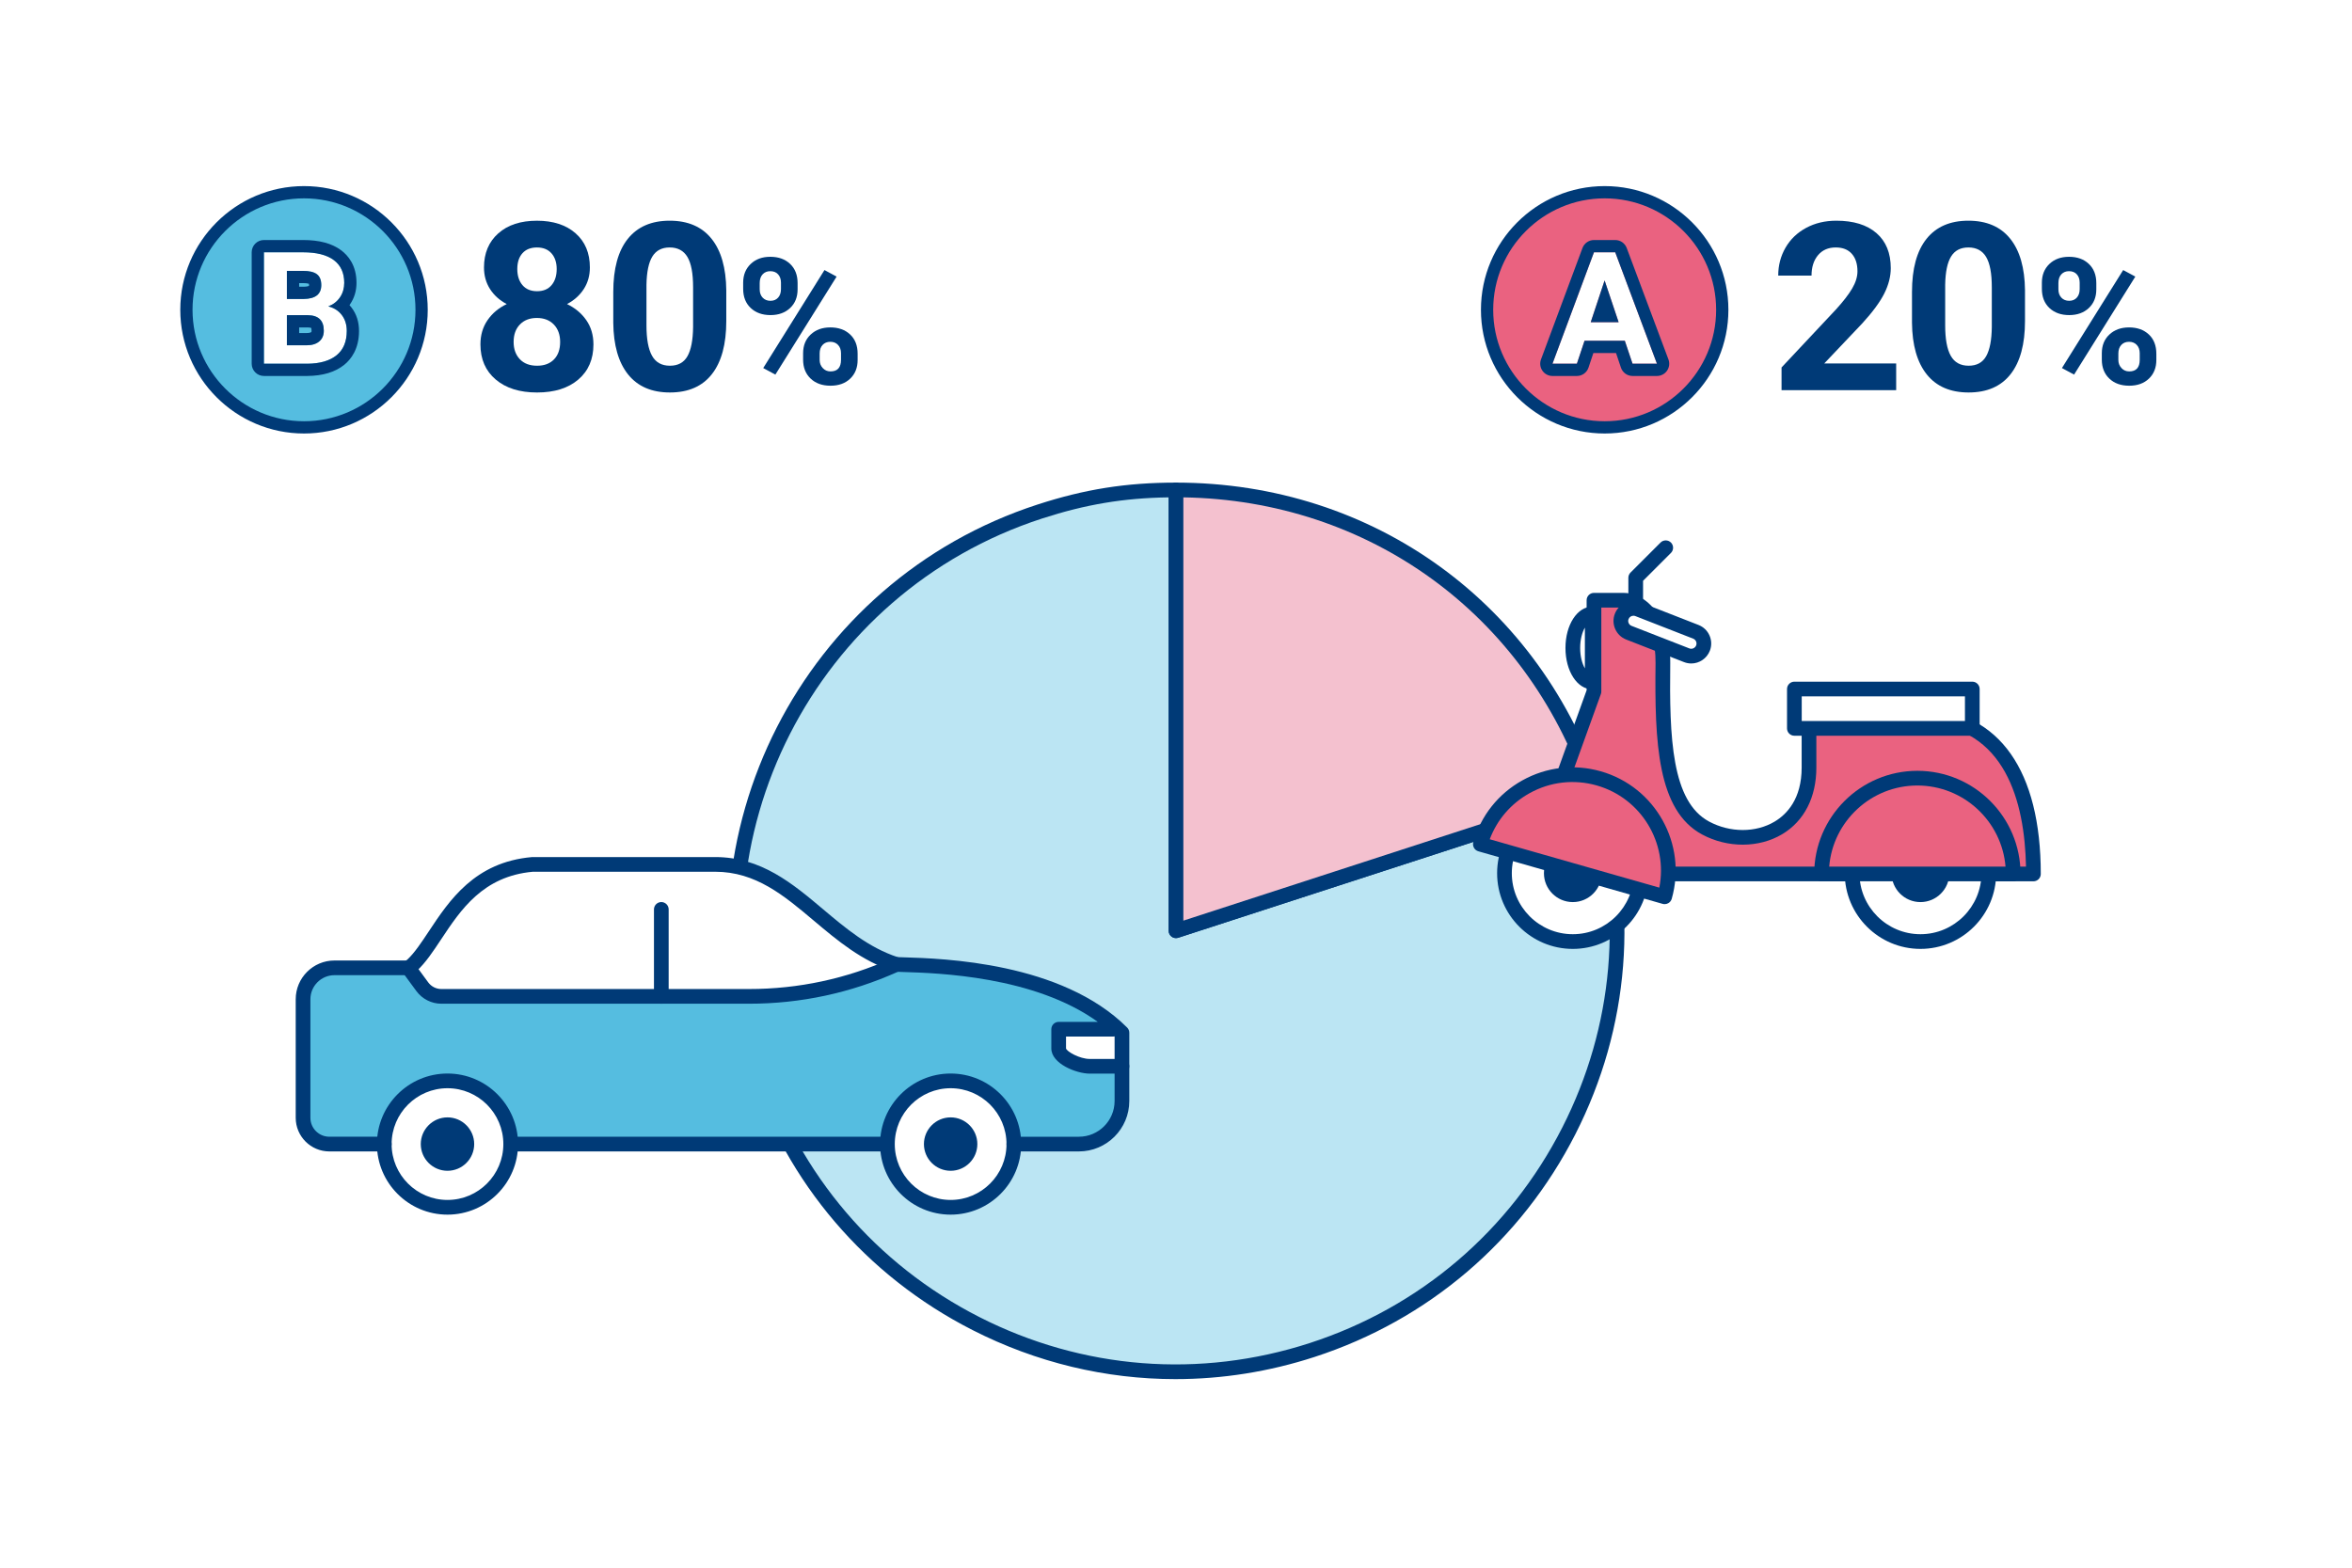 <?xml version="1.0" encoding="UTF-8"?><svg id="_レイヤー_2" xmlns="http://www.w3.org/2000/svg" width="480" height="320" viewBox="0 0 480 320"><defs><style>.cls-1{fill:#55bde0;}.cls-1,.cls-2,.cls-3,.cls-4,.cls-5,.cls-6{stroke-width:0px;}.cls-2{fill:#ea6280;}.cls-3{fill:#003a77;}.cls-4{fill:#f4c1cf;}.cls-5{fill:#fff;}.cls-6{fill:#bbe5f3;}</style></defs><g id="img"><rect class="cls-5" width="480" height="320"/><path class="cls-6" d="m240,189.988l85.572-27.804c15.356,47.26-10.508,98.02-57.768,113.376-47.26,15.356-98.02-10.508-113.376-57.768-15.356-47.26,10.508-98.02,57.768-113.376,9.452-3.071,17.866-4.404,27.804-4.404v89.976Z"/><path class="cls-3" d="m239.904,281.51c-14.24,0-28.377-3.364-41.433-10.017-21.771-11.093-37.919-30-45.47-53.237-15.587-47.972,10.76-99.68,58.73-115.267,9.659-3.139,18.113-4.478,28.269-4.478.828,0,1.5.672,1.5,1.5v87.912l83.607-27.167c.79-.254,1.635.176,1.891.963,7.551,23.238,5.6,48.026-5.493,69.797-11.093,21.771-30,37.919-53.237,45.47-9.303,3.022-18.857,4.522-28.364,4.523Zm-1.403-179.987c-9.164.127-16.979,1.44-25.841,4.32-46.398,15.075-71.881,65.088-56.805,111.485,7.303,22.477,22.921,40.763,43.979,51.492,21.057,10.73,45.031,12.617,67.507,5.312,22.477-7.303,40.764-22.921,51.492-43.978,10.502-20.611,12.532-44.018,5.765-66.078l-84.133,27.338c-.459.146-.957.069-1.346-.213s-.618-.733-.618-1.214v-88.466Z"/><path class="cls-4" d="m240,189.988v-89.976c39.754,0,73.287,24.364,85.572,62.172l-85.572,27.804Z"/><path class="cls-3" d="m240,191.488c-.312,0-.622-.098-.882-.286-.389-.282-.618-.733-.618-1.214v-89.977c0-.828.672-1.5,1.5-1.5,40.373,0,74.522,24.811,86.998,63.208.256.788-.176,1.635-.963,1.891l-85.571,27.805c-.152.049-.309.073-.464.073Zm1.5-89.965v86.4l82.17-26.699c-12.278-35.856-44.274-59.104-82.17-59.701Z"/><path class="cls-5" d="m228.968,210.807c-13.921-13.921-40.411-13.697-46.049-13.947-14.528-4.634-21.405-20.415-36.967-20.415h-37.266c-15.285,1.329-18.846,15.307-24.604,20.591l-.732.522h-15.091c-3.54,0-6.41,2.87-6.41,6.41v24.208c0,2.959,2.399,5.358,5.358,5.358h152.968c4.855,0,8.791-3.936,8.791-8.791v-13.935Z"/><path class="cls-1" d="m216.056,214.01v-3.923h12.102c-14.108-13.159-39.706-12.981-45.24-13.227l-.316.142c-9.353,4.205-19.491,6.379-29.746,6.379h-62.792c-1.531,0-2.969-.728-3.876-1.961l-2.839-3.862h-15.091c-3.54,0-6.41,2.869-6.41,6.409v24.208c0,2.959,2.399,5.358,5.358,5.358h152.968c4.855,0,8.791-3.936,8.791-8.791v-7.089h-6.566c-2.41,0-6.345-1.777-6.345-3.643Z"/><path class="cls-5" d="m78.422,233.534c0,7.126,5.776,12.902,12.902,12.902s12.902-5.777,12.902-12.902c0-7.126-5.776-12.903-12.902-12.903s-12.902,5.777-12.902,12.903Z"/><path class="cls-3" d="m91.324,247.936c-7.941,0-14.402-6.461-14.402-14.402s6.461-14.402,14.402-14.402,14.401,6.461,14.401,14.402-6.46,14.402-14.401,14.402Zm0-25.805c-6.287,0-11.402,5.115-11.402,11.402s5.115,11.402,11.402,11.402,11.401-5.115,11.401-11.402-5.114-11.402-11.401-11.402Z"/><path class="cls-3" d="m91.324,238.984c-3.006,0-5.451-2.445-5.451-5.451s2.445-5.451,5.451-5.451c3.007,0,5.451,2.445,5.451,5.451s-2.445,5.451-5.451,5.451Z"/><path class="cls-5" d="m181.105,233.534c0,7.126,5.777,12.902,12.903,12.902,7.126,0,12.902-5.777,12.902-12.902,0-7.126-5.777-12.903-12.902-12.903-7.126,0-12.903,5.777-12.903,12.903Z"/><path class="cls-3" d="m194.008,247.936c-7.941,0-14.402-6.461-14.402-14.402s6.461-14.402,14.402-14.402,14.402,6.461,14.402,14.402-6.461,14.402-14.402,14.402Zm0-25.805c-6.287,0-11.402,5.115-11.402,11.402s5.115,11.402,11.402,11.402,11.402-5.115,11.402-11.402-5.115-11.402-11.402-11.402Z"/><path class="cls-3" d="m194.008,238.984c-3.007,0-5.451-2.445-5.451-5.451s2.445-5.451,5.451-5.451c3.006,0,5.451,2.445,5.451,5.451s-2.445,5.451-5.451,5.451Z"/><path class="cls-3" d="m152.857,204.881h-62.791c-1.999,0-3.9-.962-5.084-2.572l-2.84-3.862c-.49-.668-.347-1.606.32-2.098.667-.489,1.607-.347,2.098.32l2.839,3.862c.621.845,1.618,1.35,2.667,1.35h62.791c10.11,0,19.911-2.102,29.131-6.247l.319-.143c.752-.339,1.644,0,1.981.757.339.756,0,1.643-.757,1.981l-.316.142c-9.605,4.319-19.821,6.51-30.358,6.51Z"/><path class="cls-3" d="m134.962,204.881c-.828,0-1.5-.672-1.5-1.5v-17.752c0-.828.672-1.5,1.5-1.5s1.5.672,1.5,1.5v17.752c0,.828-.672,1.5-1.5,1.5Z"/><path class="cls-3" d="m220.176,235.033h-13.266c-.828,0-1.5-.672-1.5-1.5s.672-1.5,1.5-1.5h13.266c4.021,0,7.292-3.271,7.292-7.291v-7.089c0-.828.672-1.5,1.5-1.5s1.5.672,1.5,1.5v7.089c0,5.675-4.617,10.291-10.292,10.291Z"/><path class="cls-3" d="m78.422,235.033h-11.214c-3.781,0-6.858-3.076-6.858-6.857v-24.208c0-4.361,3.549-7.91,7.91-7.91h14.611l.263-.188c1.474-1.377,2.888-3.511,4.383-5.769,4.174-6.298,9.367-14.136,21.039-15.15.043-.004.087-.006.13-.006h37.267c9.381,0,15.826,5.431,22.06,10.683,4.556,3.838,9.265,7.806,15.174,9.742.358.014.787.027,1.279.042,7.967.242,32.209.979,45.563,14.335.281.281.439.663.439,1.061v6.846c0,.828-.672,1.5-1.5,1.5h-6.566c-2.693,0-7.845-2.003-7.845-5.144v-3.923c0-.828.672-1.5,1.5-1.5h7.979c-12.973-9.363-32.726-9.965-39.662-10.176-.605-.019-1.116-.034-1.521-.053-.133-.006-.264-.028-.39-.069-6.564-2.094-11.557-6.3-16.385-10.367-6.089-5.131-11.841-9.977-20.126-9.977h-37.2c-10.186.912-14.727,7.766-18.734,13.813-1.622,2.448-3.153,4.76-4.921,6.383-.046.041-.094.08-.144.116l-.731.521c-.255.181-.559.278-.871.278h-15.091c-2.707,0-4.91,2.203-4.91,4.91v24.208c0,2.127,1.73,3.857,3.858,3.857h11.214c.828,0,1.5.672,1.5,1.5s-.672,1.5-1.5,1.5Zm139.135-23.446v2.423c.141.623,2.761,2.144,4.845,2.144h5.066v-4.603c-.105.023-.216.036-.329.036h-9.582Z"/><rect class="cls-3" x="104.226" y="232.033" width="76.88" height="3"/><path class="cls-2" d="m340.93,178.395s65.506,0,74.055,0c0-15.524-4.638-31.443-22.302-32.271-17.664-.828-23.498,0-23.498,0v10.543c0,13.382-12.554,16.937-21.096,12.354-8.541-4.583-8.906-18.639-8.72-33.663.095-7.66-3.727-12.838-8.075-12.838s-5.992,0-5.992,0v18.635s-5.81,16.115-5.81,16.115l21.439,21.125Z"/><path class="cls-3" d="m414.985,179.895h-74.055c-.394,0-.772-.155-1.053-.432l-21.439-21.126c-.417-.411-.557-1.026-.358-1.577l5.721-15.868v-18.373c0-.828.672-1.5,1.5-1.5h5.992c2.028,0,3.955.865,5.572,2.502,2.604,2.637,4.063,6.957,4.003,11.854-.188,15.256.278,28.218,7.93,32.323,4.286,2.299,9.535,2.302,13.373.007,2.516-1.505,5.514-4.642,5.514-11.039v-10.543c0-.747.55-1.38,1.289-1.485.244-.034,6.178-.84,23.779-.013,15.304.718,23.732,12.711,23.732,33.771,0,.828-.672,1.5-1.5,1.5Zm-73.439-3h71.925c-.269-13.268-4.237-28.494-20.858-29.274-12.812-.601-19.382-.318-21.928-.132v9.177c0,6.089-2.477,10.924-6.974,13.613-4.726,2.826-11.137,2.852-16.331.062-9.135-4.9-9.712-18.752-9.512-35.003.051-4.1-1.093-7.639-3.138-9.708-1.04-1.054-2.229-1.61-3.438-1.61h-4.492v17.135c0,.174-.03.346-.089.509l-5.484,15.212,20.318,20.021Z"/><path class="cls-5" d="m405.878,178.243c0,7.704-6.245,13.95-13.95,13.95-7.704,0-13.95-6.246-13.95-13.95,0-7.704,6.245-13.95,13.95-13.95,7.704,0,13.95,6.246,13.95,13.95Z"/><path class="cls-3" d="m391.929,193.692c-8.52,0-15.45-6.931-15.45-15.449,0-8.52,6.931-15.45,15.45-15.45,8.519,0,15.449,6.931,15.449,15.45,0,8.519-6.931,15.449-15.449,15.449Zm0-27.899c-6.865,0-12.45,5.585-12.45,12.45,0,6.864,5.585,12.449,12.45,12.449,6.864,0,12.449-5.585,12.449-12.449,0-6.865-5.585-12.45-12.449-12.45Z"/><path class="cls-3" d="m391.929,184.136c3.25,0,5.893-2.643,5.893-5.893,0-3.25-2.643-5.894-5.893-5.894-3.251,0-5.894,2.644-5.894,5.894,0,3.25,2.643,5.893,5.894,5.893Z"/><path class="cls-5" d="m334.932,178.243c0,7.704-6.245,13.95-13.95,13.95-7.704,0-13.95-6.246-13.95-13.95,0-7.704,6.245-13.95,13.95-13.95,7.704,0,13.95,6.246,13.95,13.95Z"/><path class="cls-3" d="m320.983,193.692c-8.519,0-15.449-6.931-15.449-15.449,0-8.52,6.931-15.45,15.449-15.45s15.449,6.931,15.449,15.45c0,8.519-6.931,15.449-15.449,15.449Zm0-27.899c-6.864,0-12.449,5.585-12.449,12.45,0,6.864,5.585,12.449,12.449,12.449s12.449-5.585,12.449-12.449c0-6.865-5.585-12.45-12.449-12.45Z"/><path class="cls-3" d="m320.983,184.136c3.25,0,5.893-2.643,5.893-5.893,0-3.25-2.643-5.894-5.893-5.894-3.251,0-5.894,2.644-5.894,5.894,0,3.25,2.643,5.893,5.894,5.893Z"/><path class="cls-2" d="m371.743,178.395c0-10.8,8.755-19.554,19.554-19.554,10.8,0,19.554,8.755,19.554,19.554h-39.109Z"/><path class="cls-3" d="m410.852,179.895h-39.108c-.828,0-1.5-.672-1.5-1.5,0-11.609,9.445-21.055,21.055-21.055s21.054,9.445,21.054,21.055c0,.828-.672,1.5-1.5,1.5Zm-37.547-3h35.985c-.765-9.257-8.542-16.555-17.992-16.555s-17.229,7.298-17.993,16.555Z"/><path class="cls-5" d="m324.945,139.205c-2.188,0-3.962-3.105-3.962-6.935,0-3.83,1.774-6.935,3.962-6.935v13.871Z"/><path class="cls-3" d="m324.945,140.705c-3.062,0-5.462-3.705-5.462-8.436s2.399-8.436,5.462-8.436c.828,0,1.5.672,1.5,1.5v13.871c0,.828-.672,1.5-1.5,1.5Zm-1.5-12.595c-.543.947-.962,2.381-.962,4.159s.419,3.212.962,4.159v-8.318Z"/><path class="cls-2" d="m302.117,172.324c2.964-10.385,13.785-16.401,24.17-13.438,10.385,2.964,16.401,13.785,13.438,24.17l-37.607-10.732Z"/><path class="cls-3" d="m339.724,184.557c-.138,0-.276-.019-.412-.058l-37.607-10.732c-.382-.109-.706-.366-.898-.714-.193-.348-.241-.758-.132-1.141,1.543-5.407,5.101-9.891,10.016-12.623,4.916-2.734,10.603-3.386,16.009-1.845,11.163,3.187,17.653,14.86,14.468,26.024-.109.382-.366.706-.714.898-.225.126-.476.189-.729.189Zm-35.694-13.246l34.604,9.875c1.805-9.11-3.672-18.263-12.76-20.856-4.637-1.321-9.512-.762-13.727,1.582-3.775,2.099-6.615,5.401-8.118,9.399Z"/><rect class="cls-5" x="366.2" y="140.643" width="36.309" height="8.038"/><path class="cls-3" d="m402.509,150.181h-36.31c-.828,0-1.5-.672-1.5-1.5v-8.038c0-.828.672-1.5,1.5-1.5h36.31c.828,0,1.5.672,1.5,1.5v8.038c0,.828-.672,1.5-1.5,1.5Zm-34.81-3h33.31v-5.038h-33.31v5.038Z"/><polyline class="cls-5" points="333.818 123.132 333.818 117.936 339.947 111.808"/><path class="cls-3" d="m333.818,124.633c-.828,0-1.5-.672-1.5-1.5v-5.196c0-.397.158-.779.439-1.061l6.129-6.129c.586-.586,1.535-.586,2.121,0s.586,1.535,0,2.121l-5.689,5.689v4.575c0,.828-.672,1.5-1.5,1.5Z"/><path class="cls-5" d="m345.155,133.929c-.311,0-.627-.058-.934-.177l-11.797-4.606c-1.323-.517-1.978-2.007-1.461-3.329.517-1.323,2.013-1.97,3.328-1.46l11.797,4.606c1.323.517,1.978,2.007,1.461,3.329-.397,1.015-1.368,1.636-2.394,1.636Z"/><path class="cls-3" d="m345.155,135.43c-.504,0-1.001-.095-1.479-.28l-11.798-4.605c-2.092-.817-3.129-3.183-2.312-5.272.816-2.087,3.179-3.125,5.269-2.312l11.8,4.607c1.013.396,1.812,1.161,2.248,2.156.438.996.46,2.103.064,3.116-.605,1.55-2.13,2.591-3.792,2.591Zm-11.794-9.747c-.429,0-.835.259-1.001.682-.214.548.06,1.17.61,1.385l11.797,4.605c.556.218,1.179-.078,1.385-.607.104-.266.099-.557-.017-.818s-.325-.463-.593-.567l-11.797-4.606c-.126-.049-.257-.072-.385-.072Z"/><path class="cls-3" d="m386.973,79.645h-23.391v-4.641l11.039-11.766c1.516-1.656,2.637-3.102,3.363-4.336s1.09-2.406,1.09-3.516c0-1.516-.383-2.707-1.148-3.574s-1.859-1.301-3.281-1.301c-1.531,0-2.738.527-3.621,1.582s-1.324,2.441-1.324,4.16h-6.797c0-2.078.496-3.977,1.488-5.695s2.395-3.066,4.207-4.043,3.867-1.465,6.164-1.465c3.516,0,6.246.844,8.191,2.531s2.918,4.07,2.918,7.148c0,1.688-.438,3.406-1.312,5.156s-2.375,3.789-4.5,6.117l-7.758,8.18h14.672v5.461Z"/><path class="cls-3" d="m413.264,65.536c0,4.719-.977,8.328-2.93,10.828s-4.812,3.75-8.578,3.75c-3.719,0-6.562-1.227-8.531-3.68s-2.977-5.969-3.023-10.547v-6.281c0-4.766.988-8.383,2.965-10.852s4.824-3.703,8.543-3.703,6.562,1.223,8.531,3.668,2.977,5.957,3.023,10.535v6.281Zm-6.773-6.906c0-2.83-.387-4.892-1.16-6.182s-1.98-1.936-3.621-1.936c-1.594,0-2.77.614-3.527,1.842s-1.16,3.147-1.207,5.76v8.305c0,2.783.379,4.853,1.137,6.205s1.973,2.029,3.645,2.029c1.656,0,2.852-.648,3.586-1.947.734-1.298,1.117-3.284,1.148-5.959v-8.117Z"/><path class="cls-3" d="m416.709,57.708c0-1.57.51-2.845,1.529-3.823s2.355-1.468,4.008-1.468c1.676,0,3.023.483,4.043,1.45s1.529,2.276,1.529,3.929v1.266c0,1.582-.51,2.854-1.529,3.814s-2.355,1.441-4.008,1.441c-1.664,0-3.01-.483-4.035-1.45s-1.537-2.271-1.537-3.911v-1.248Zm3.375,1.354c0,.703.201,1.269.605,1.696s.936.642,1.592.642,1.178-.217,1.564-.65.58-1.014.58-1.74v-1.301c0-.703-.193-1.271-.58-1.705s-.92-.65-1.6-.65c-.645,0-1.166.214-1.564.642s-.598,1.022-.598,1.784v1.283Zm3.199,17.402l-2.479-1.336,12.498-20.004,2.479,1.336-12.498,20.004Zm5.66-4.359c0-1.582.516-2.856,1.547-3.823s2.367-1.45,4.008-1.45c1.664,0,3.008.478,4.033,1.433s1.539,2.271,1.539,3.946v1.266c0,1.57-.504,2.839-1.512,3.806s-2.35,1.45-4.025,1.45c-1.688,0-3.041-.486-4.061-1.459s-1.529-2.262-1.529-3.867v-1.301Zm3.375,1.371c0,.645.211,1.195.633,1.652s.949.686,1.582.686c1.43,0,2.145-.791,2.145-2.373v-1.336c0-.703-.199-1.269-.598-1.696s-.926-.642-1.582-.642-1.184.214-1.582.642-.598,1.011-.598,1.749v1.318Z"/><circle class="cls-2" cx="327.484" cy="63.238" r="24"/><path class="cls-3" d="m327.484,88.487c-13.923,0-25.25-11.327-25.25-25.25s11.327-25.25,25.25-25.25,25.25,11.327,25.25,25.25-11.327,25.25-25.25,25.25Zm0-48c-12.544,0-22.75,10.206-22.75,22.75s10.206,22.75,22.75,22.75,22.75-10.206,22.75-22.75-10.206-22.75-22.75-22.75Z"/><path class="cls-5" d="m331.593,69.558h-8.219l-1.562,4.688h-4.984l8.469-22.75h4.344l8.516,22.75h-4.984l-1.578-4.688Zm-6.953-3.797h5.688l-2.859-8.516-2.828,8.516Z"/><path class="cls-3" d="m329.639,51.496l8.516,22.75h-4.984l-1.578-4.688h-8.219l-1.562,4.688h-4.984l8.469-22.75h4.344m-5,14.266h5.688l-2.859-8.516-2.828,8.516m5-16.766h-4.344c-1.044,0-1.979.649-2.343,1.628l-8.469,22.75c-.286.767-.177,1.626.29,2.299.467.672,1.234,1.073,2.053,1.073h4.984c1.076,0,2.031-.688,2.372-1.709l.993-2.978h4.621l1.005,2.985c.343,1.017,1.296,1.702,2.369,1.702h4.984c.82,0,1.587-.402,2.054-1.075s.574-1.533.287-2.301l-8.516-22.75c-.365-.976-1.299-1.624-2.341-1.624h0Z"/><path class="cls-3" d="m120.383,54.591c0,1.656-.414,3.125-1.242,4.406s-1.969,2.305-3.422,3.07c1.656.797,2.969,1.895,3.938,3.293s1.453,3.043,1.453,4.934c0,3.031-1.031,5.426-3.094,7.184s-4.867,2.637-8.414,2.637-6.359-.883-8.438-2.648-3.117-4.156-3.117-7.172c0-1.891.484-3.539,1.453-4.945s2.273-2.5,3.914-3.281c-1.453-.766-2.59-1.789-3.41-3.07s-1.23-2.75-1.23-4.406c0-2.906.969-5.223,2.906-6.949s4.57-2.59,7.898-2.59c3.312,0,5.941.855,7.887,2.566s2.918,4.035,2.918,6.973Zm-6.07,15.211c0-1.484-.43-2.672-1.289-3.562s-2.016-1.336-3.469-1.336c-1.438,0-2.586.441-3.445,1.324s-1.289,2.074-1.289,3.574c0,1.453.422,2.625,1.266,3.516s2.016,1.336,3.516,1.336c1.469,0,2.621-.43,3.457-1.289s1.254-2.047,1.254-3.562Zm-.703-14.883c0-1.328-.352-2.395-1.055-3.199s-1.695-1.207-2.977-1.207c-1.266,0-2.25.391-2.953,1.172s-1.055,1.859-1.055,3.234c0,1.359.352,2.453,1.055,3.281s1.695,1.242,2.977,1.242,2.27-.414,2.965-1.242,1.043-1.922,1.043-3.281Z"/><path class="cls-3" d="m148.221,65.536c0,4.719-.977,8.328-2.93,10.828s-4.812,3.75-8.578,3.75c-3.719,0-6.562-1.227-8.531-3.68s-2.977-5.969-3.023-10.547v-6.281c0-4.766.988-8.383,2.965-10.852s4.824-3.703,8.543-3.703,6.562,1.223,8.531,3.668,2.977,5.957,3.023,10.535v6.281Zm-6.773-6.906c0-2.83-.387-4.891-1.16-6.182-.773-1.289-1.98-1.936-3.621-1.936-1.594,0-2.77.615-3.527,1.842-.758,1.229-1.16,3.148-1.207,5.76v8.305c0,2.783.379,4.854,1.137,6.205.758,1.354,1.973,2.029,3.645,2.029,1.656,0,2.852-.648,3.586-1.947.734-1.297,1.117-3.283,1.148-5.959v-8.117Z"/><path class="cls-3" d="m151.666,57.708c0-1.57.51-2.844,1.529-3.822s2.355-1.469,4.008-1.469c1.676,0,3.023.484,4.043,1.451s1.529,2.275,1.529,3.928v1.266c0,1.582-.51,2.854-1.529,3.814s-2.355,1.441-4.008,1.441c-1.664,0-3.01-.482-4.035-1.449s-1.537-2.271-1.537-3.912v-1.248Zm3.375,1.354c0,.703.201,1.27.605,1.697s.936.641,1.592.641,1.178-.217,1.564-.65.58-1.014.58-1.74v-1.301c0-.703-.193-1.271-.58-1.705s-.92-.65-1.6-.65c-.645,0-1.166.215-1.564.643s-.598,1.021-.598,1.783v1.283Zm3.199,17.402l-2.479-1.336,12.498-20.004,2.479,1.336-12.498,20.004Zm5.66-4.359c0-1.582.516-2.855,1.547-3.822s2.367-1.451,4.008-1.451c1.664,0,3.008.479,4.033,1.434s1.539,2.27,1.539,3.945v1.266c0,1.57-.504,2.84-1.512,3.807s-2.35,1.449-4.025,1.449c-1.688,0-3.041-.486-4.061-1.459s-1.529-2.262-1.529-3.867v-1.301Zm3.375,1.371c0,.645.211,1.195.633,1.652s.949.686,1.582.686c1.43,0,2.145-.791,2.145-2.373v-1.336c0-.703-.199-1.268-.598-1.695s-.926-.643-1.582-.643-1.184.215-1.582.643-.598,1.01-.598,1.748v1.318Z"/><circle class="cls-1" cx="62.042" cy="63.238" r="24"/><path class="cls-3" d="m62.042,88.487c-13.923,0-25.25-11.327-25.25-25.25s11.327-25.25,25.25-25.25,25.25,11.327,25.25,25.25-11.327,25.25-25.25,25.25Zm0-48c-12.544,0-22.75,10.206-22.75,22.75s10.206,22.75,22.75,22.75,22.75-10.206,22.75-22.75-10.206-22.75-22.75-22.75Z"/><path class="cls-5" d="m53.862,74.246v-22.75h7.969c2.76,0,4.854.529,6.281,1.586,1.427,1.058,2.141,2.607,2.141,4.648,0,1.115-.287,2.097-.859,2.945-.573.85-1.37,1.472-2.391,1.867,1.167.292,2.086.881,2.758,1.766.672.886,1.008,1.969,1.008,3.25,0,2.188-.698,3.844-2.094,4.969-1.396,1.125-3.386,1.698-5.969,1.719h-8.844Zm4.688-13.219h3.469c2.364-.041,3.547-.984,3.547-2.828,0-1.031-.3-1.773-.898-2.227-.599-.453-1.544-.68-2.836-.68h-3.281v5.734Zm0,3.312v6.141h4.016c1.104,0,1.966-.263,2.586-.789.62-.525.93-1.252.93-2.18,0-2.083-1.078-3.141-3.234-3.172h-4.297Z"/><path class="cls-3" d="m61.831,51.496c2.76,0,4.854.529,6.281,1.586,1.427,1.058,2.141,2.607,2.141,4.648,0,1.115-.287,2.097-.859,2.945-.573.85-1.37,1.472-2.391,1.867,1.167.292,2.086.881,2.758,1.766.672.886,1.008,1.969,1.008,3.25,0,2.188-.698,3.844-2.094,4.969-1.396,1.125-3.386,1.698-5.969,1.719h-8.844v-22.75h7.969m-3.281,9.531h3.469c2.364-.041,3.547-.984,3.547-2.828,0-1.031-.3-1.773-.898-2.227-.599-.453-1.544-.68-2.836-.68h-3.281v5.734m0,9.453h4.016c1.104,0,1.966-.263,2.586-.789.62-.525.93-1.252.93-2.18,0-2.083-1.078-3.141-3.234-3.172h-4.297v6.141m3.281-21.484h-7.969c-1.381,0-2.5,1.119-2.5,2.5v22.75c0,1.381,1.119,2.5,2.5,2.5h8.844c3.168-.025,5.698-.79,7.537-2.272,1.38-1.113,3.025-3.215,3.025-6.915,0-1.833-.51-3.435-1.516-4.761-.137-.18-.281-.353-.431-.517.049-.068.097-.137.145-.207.854-1.265,1.287-2.727,1.287-4.344,0-3.571-1.714-5.591-3.152-6.657-1.889-1.398-4.43-2.078-7.77-2.078h0Zm-.781,8.797h.781c.677,0,1.045.08,1.218.135.009.063.016.151.016.271,0,.074-.004.129-.01.167-.124.053-.438.15-1.081.162l-.925-0v-.735h0Zm0,9.047h1.797c.364.005.58.066.664.102.028.074.07.257.07.57,0,.192-.032.261-.033.262-.125.106-.438.207-.983.207h-1.516v-1.141h0Z"/></g></svg>